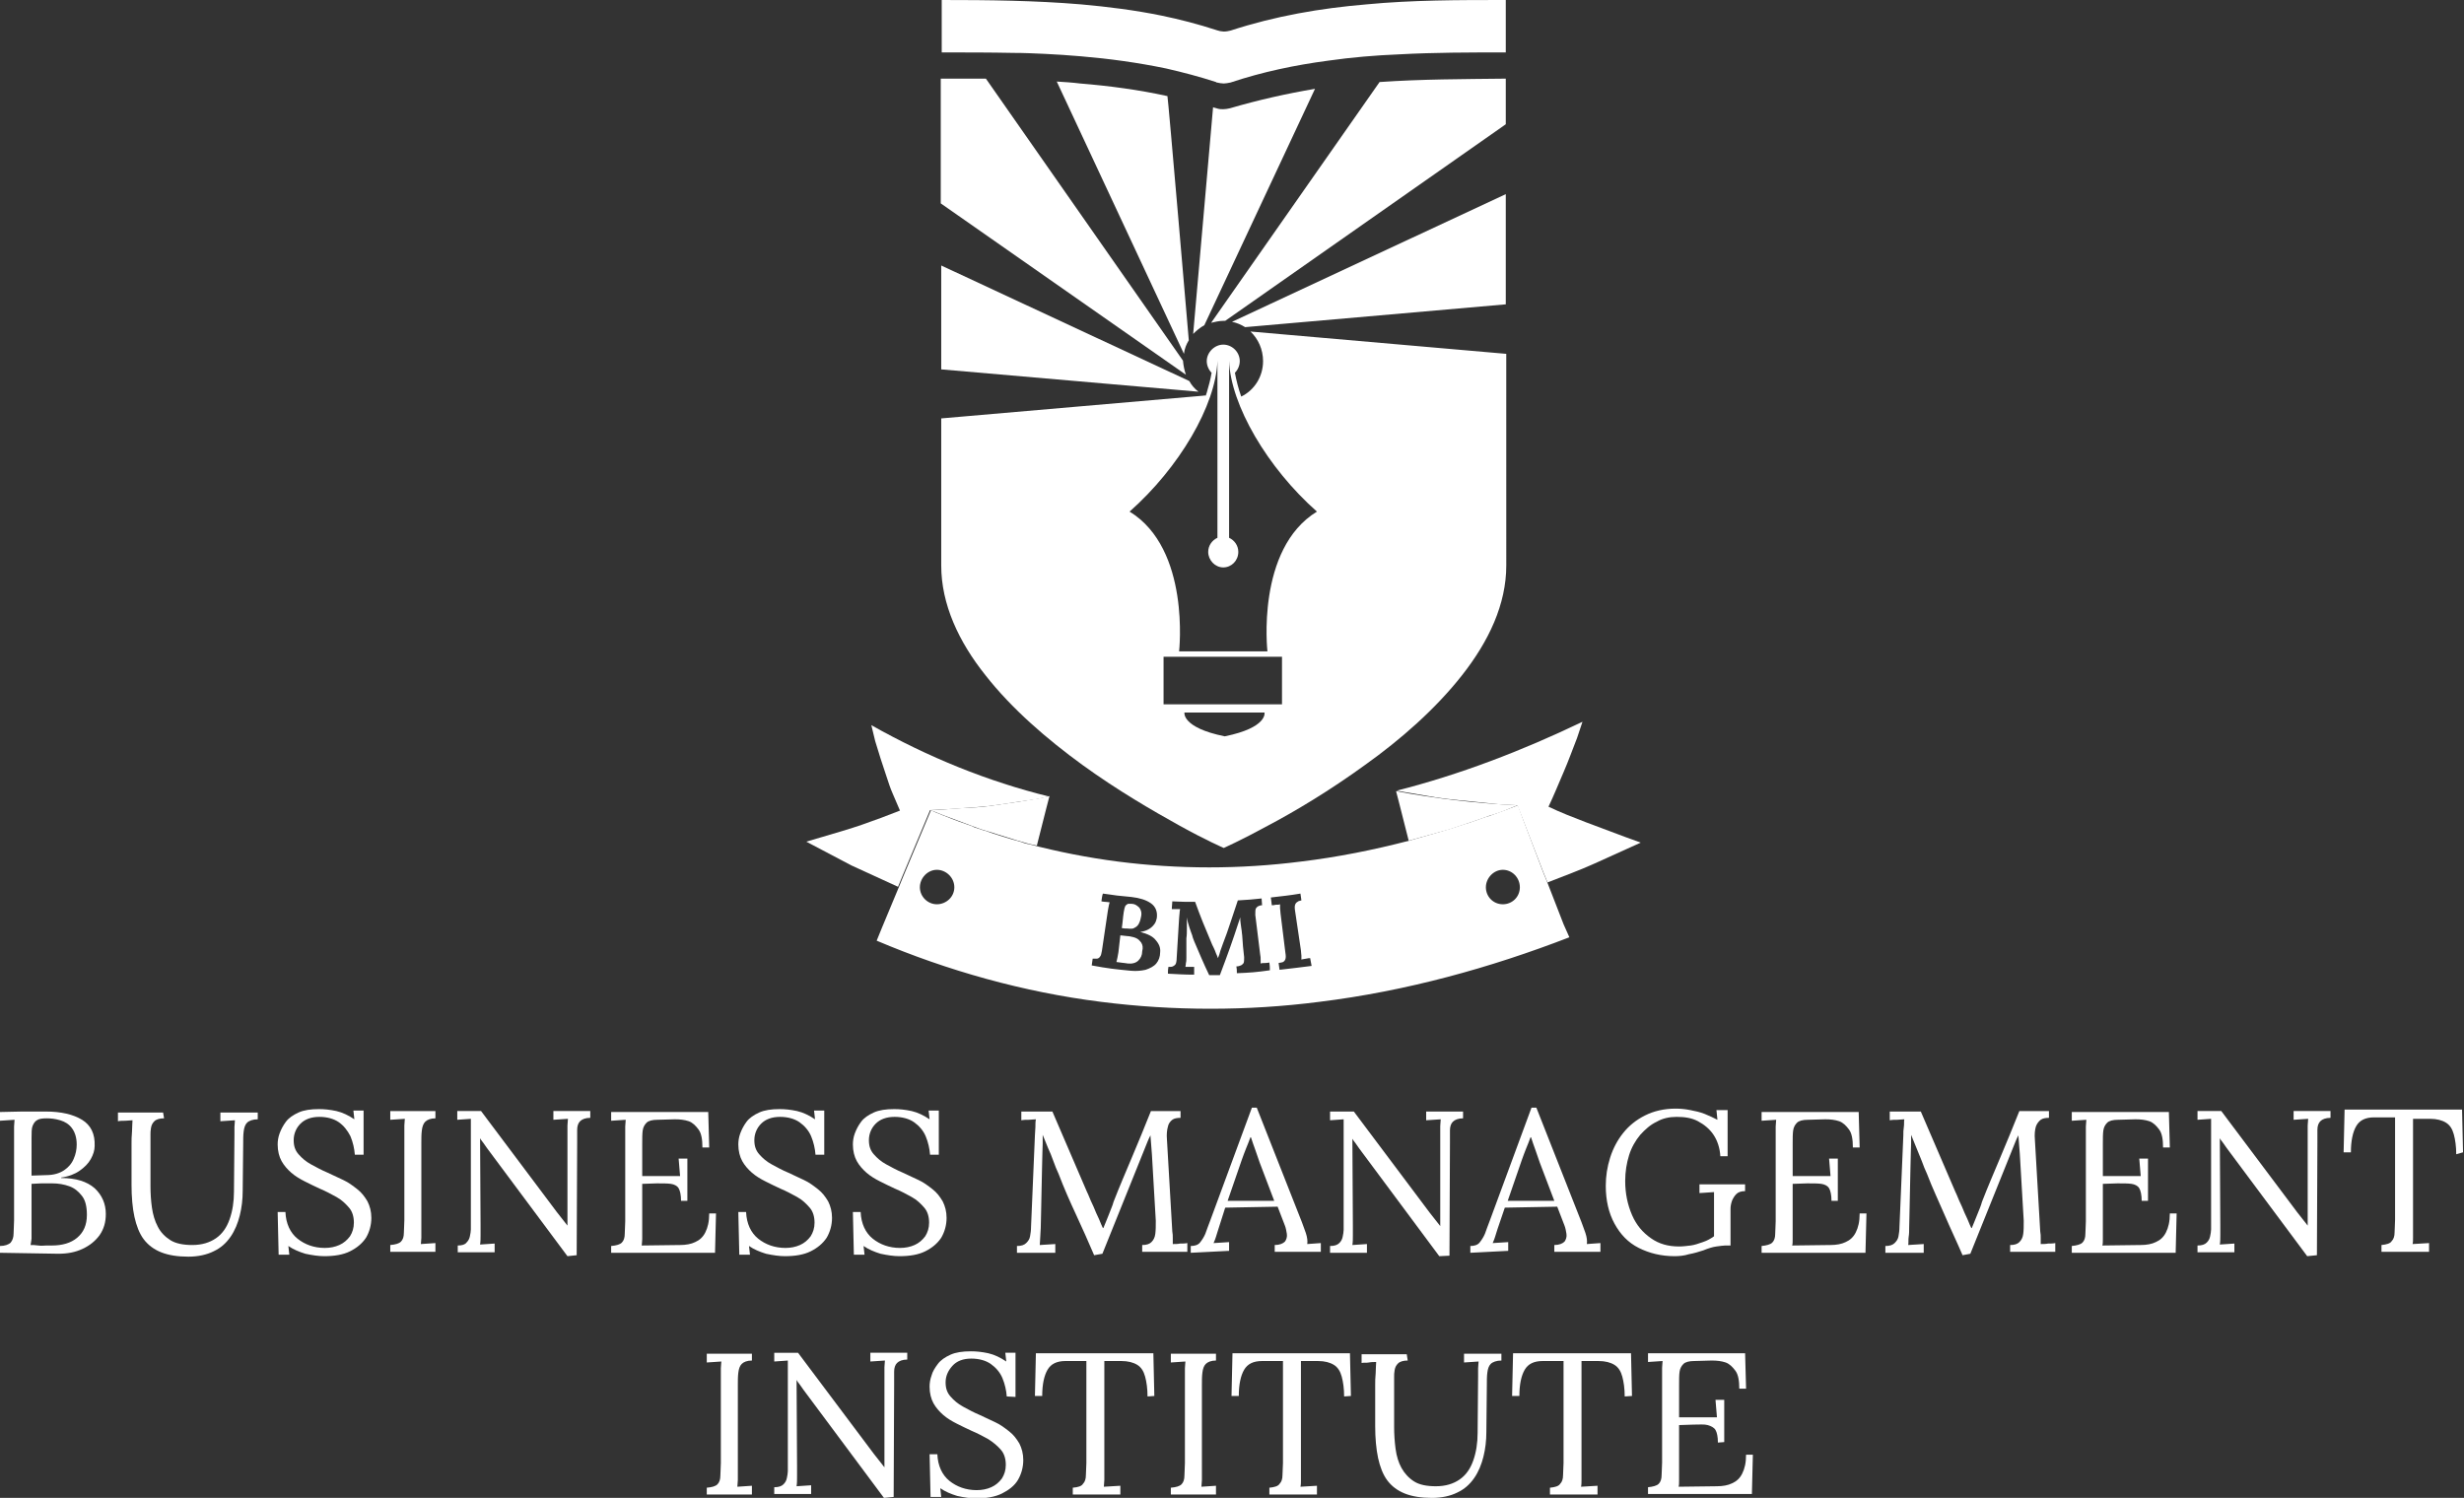 <?xml version="1.0" encoding="utf-8"?>
<!-- Generator: Adobe Illustrator 27.1.1, SVG Export Plug-In . SVG Version: 6.00 Build 0)  -->
<svg version="1.1" id="Layer_2_00000019677935918098728250000013257150535402111144_"
	 xmlns="http://www.w3.org/2000/svg" xmlns:xlink="http://www.w3.org/1999/xlink" x="0px" y="0px" viewBox="0 0 507.6 308.6"
	 style="enable-background:new 0 0 507.6 308.6;" xml:space="preserve">
<rect x="0" y="0" width="507.6" height="308.6" fill="#333333" stroke="none"/>
<style type="text/css">
	.st0{fill:#FFFFFF;}
</style>
<g id="Layer_1-2">
	<g>
		<g>
			<path class="st0" d="M0,258.1v-1.4c1,0,1.8-0.3,2.2-0.7c0.4-0.5,0.6-1.1,0.6-1.9s0.1-1.7,0.1-2.7V234c0-0.8,0-1.4,0-1.9
				s0.1-1,0.1-1.4c-0.5,0-1,0.1-1.5,0.1c-0.5,0-1,0.1-1.5,0.1v-1.8c1.5,0,3-0.1,4.6-0.1s3.1,0,4.8,0c3.2,0,5.7,0.6,7.5,1.7
				c1.8,1.1,2.7,2.9,2.6,5.4c0,0.9-0.3,1.8-0.8,2.7s-1.3,1.7-2.3,2.4s-2.3,1.2-3.8,1.4v0.1c3,0,5.3,0.7,6.9,2.1
				c1.5,1.4,2.3,3.2,2.3,5.3c0,1.7-0.4,3.1-1.3,4.4c-0.9,1.2-2,2.1-3.5,2.8s-3.1,1-5,1L0,258.1L0,258.1z M6.3,256.5
				c0.4,0,1,0,1.6,0.1s1.2,0,1.7,0h1.1c2.1,0,3.9-0.5,5.2-1.6s2-2.6,2-4.7c0-1.7-0.3-3-1-3.9c-0.7-0.9-1.5-1.6-2.6-2
				c-1.1-0.4-2.3-0.6-3.5-0.6c-0.8,0-1.6,0-2.3,0c-0.7,0-1.3,0.1-2,0.1v9.4c0,0.8,0,1.4,0,1.9C6.4,255.7,6.4,256.1,6.3,256.5
				L6.3,256.5z M6.5,242.2l3-0.1c1.6,0,2.8-0.4,3.7-1s1.6-1.4,2-2.4c0.4-0.9,0.6-1.9,0.6-2.9c0-1.5-0.4-2.6-1-3.4s-1.4-1.3-2.4-1.6
				s-1.9-0.4-2.8-0.4s-1.6,0.1-2,0.4c-0.4,0.2-0.7,0.7-0.9,1.2s-0.2,1.4-0.2,2.4L6.5,242.2L6.5,242.2z"/>
			<path class="st0" d="M33.8,230.4c-0.9,0-1.6,0.2-2,0.6c-0.4,0.4-0.6,0.8-0.7,1.4c-0.1,0.5-0.1,1-0.1,1.4v10.5
				c0,1.6,0.1,3.1,0.3,4.5c0.2,1.4,0.6,2.8,1.2,3.9c0.6,1.2,1.5,2.1,2.6,2.8c1.1,0.7,2.7,1,4.5,1c2,0,3.6-0.5,4.9-1.4
				c1.3-0.9,2.2-2.2,2.8-3.9s0.9-3.6,0.9-5.7l0.1-11.7c0-0.6,0-1.1,0-1.6c0-0.5,0.1-1,0.1-1.4c-0.5,0-1,0.1-1.5,0.1
				c-0.5,0-1,0.1-1.5,0.1v-1.8h7.7v1.4c-1,0-1.8,0.3-2.2,0.7c-0.4,0.4-0.6,1-0.7,1.8s-0.1,1.6-0.1,2.6l-0.1,9.6
				c0,1.8-0.2,3.5-0.6,5.1c-0.4,1.6-1,3.1-1.9,4.4s-2,2.3-3.5,3c-1.4,0.7-3.2,1.1-5.2,1.1c-2.2,0-4.1-0.3-5.6-0.9
				c-1.5-0.6-2.7-1.5-3.6-2.7c-0.9-1.2-1.5-2.8-1.9-4.6s-0.6-4.1-0.6-6.6v-8.4c0-0.7,0-1.6,0.1-2.6c0-1,0.1-1.7,0.1-2.3
				c-0.5,0-1,0.1-1.5,0.1s-1,0-1.5,0.1v-1.8h9.3L33.8,230.4L33.8,230.4z"/>
			<path class="st0" d="M73.1,237.9c-0.1-1.3-0.4-2.6-0.9-3.8c-0.6-1.2-1.4-2.2-2.4-2.9s-2.4-1.1-4-1.1c-1.7,0-3,0.5-3.9,1.4
				s-1.4,2.1-1.4,3.4c0,1.2,0.3,2.1,1,2.9s1.5,1.5,2.6,2.1s2.2,1.2,3.4,1.7c1.1,0.5,2.1,1,3.2,1.5c1.1,0.5,2,1.2,2.9,1.9
				c0.9,0.7,1.5,1.5,2.1,2.5c0.5,1,0.8,2.1,0.8,3.4c0,1.5-0.4,2.9-1.1,4.1c-0.8,1.2-1.9,2.1-3.3,2.8c-1.4,0.7-3.2,1-5.3,1
				c-1.2,0-2.5-0.2-3.9-0.5c-1.3-0.4-2.5-0.9-3.5-1.6l0.2,1.8h-2.2l-0.2-8.8h1.6c0.1,2.4,1,4.3,2.5,5.5s3.4,1.9,5.6,1.9
				c1.1,0,2.1-0.2,3-0.6c0.9-0.4,1.6-1,2.2-1.8c0.5-0.8,0.8-1.7,0.8-2.8c0-1.2-0.3-2.3-1-3.1c-0.7-0.8-1.5-1.6-2.6-2.2
				s-2.2-1.2-3.4-1.7c-1.1-0.5-2.1-1-3.1-1.5c-1-0.5-2-1.1-2.8-1.8s-1.5-1.5-2-2.4c-0.5-0.9-0.8-2.1-0.8-3.4c0-0.7,0.1-1.5,0.4-2.3
				s0.7-1.6,1.3-2.4s1.5-1.4,2.6-1.9c1.1-0.5,2.5-0.7,4.2-0.7c1.1,0,2.2,0.1,3.6,0.4c1.3,0.3,2.5,0.9,3.7,1.7l-0.2-1.8h2.1v9.1
				L73.1,237.9L73.1,237.9z"/>
			<path class="st0" d="M89.7,230.4c-1,0-1.7,0.3-2.1,0.7c-0.4,0.4-0.6,1-0.7,1.8s-0.1,1.6-0.1,2.6v17.6c0,0.8,0,1.4,0,1.9
				c0,0.5-0.1,1-0.1,1.3c0.5,0,1-0.1,1.5-0.1s1-0.1,1.5-0.1v1.8h-9.3v-1.4c1.1-0.1,1.8-0.3,2.2-0.7c0.4-0.4,0.6-1,0.6-1.8
				c0-0.8,0.1-1.6,0.1-2.6v-17.9c0-0.6,0-1.1,0-1.6c0-0.5,0.1-1,0.1-1.4c-0.5,0-1,0.1-1.5,0.1c-0.5,0-1,0.1-1.5,0.1v-1.8h9.3
				L89.7,230.4L89.7,230.4z"/>
			<path class="st0" d="M116.9,258.8l-16.6-22.3c-0.2-0.3-0.5-0.7-0.7-1c-0.2-0.3-0.5-0.6-0.7-1h0l0.1,17.8v2.1c0,0.7,0,1.4-0.1,2
				c0.5,0,1-0.1,1.5-0.1s1-0.1,1.5-0.1v1.8h-7.6v-1.4c0.9,0,1.5-0.2,1.8-0.6c0.4-0.4,0.6-0.8,0.7-1.3s0.2-1,0.2-1.4l0-20v-2.8
				c-0.4,0-0.9,0.1-1.4,0.1c-0.5,0-0.9,0.1-1.4,0.1v-1.8h4.9l15.6,20.8c0.4,0.5,0.7,0.9,1.1,1.4s0.7,0.9,1.1,1.4h0l0-19
				c0-0.6,0-1.1,0-1.6c0-0.5,0.1-1,0.1-1.4c-0.5,0-1,0.1-1.5,0.1s-1,0.1-1.5,0.1v-1.8h7.6v1.4c-1,0-1.7,0.3-2.1,0.7
				c-0.4,0.4-0.6,1-0.6,1.8s0,1.6,0,2.6l-0.1,23.2L116.9,258.8L116.9,258.8z"/>
			<path class="st0" d="M140.3,247.4c0-1.2-0.2-2.1-0.5-2.6c-0.3-0.5-0.9-0.8-1.6-0.9s-1.7-0.1-2.9-0.1l-3,0.1v9.5
				c0,0.8,0,1.4,0,1.9c0,0.5-0.1,1-0.1,1.3l7.9-0.1c1.2,0,2.3-0.2,3.1-0.6c0.9-0.4,1.6-1,2.1-2s0.8-2.2,0.8-3.9h1.4l-0.2,8.1h-21.4
				v-1.4c1.1-0.1,1.8-0.3,2.2-0.7c0.4-0.4,0.6-1,0.6-1.8c0-0.8,0.1-1.6,0.1-2.6v-17.9c0-0.6,0-1.1,0-1.6c0-0.5,0.1-1,0.1-1.4
				c-0.5,0-1,0.1-1.5,0.1c-0.5,0-1,0.1-1.5,0.1v-1.8h20l0.2,7.3h-1.4c0-1.6-0.2-2.9-0.8-3.7s-1.2-1.4-2-1.7
				c-0.9-0.3-1.8-0.4-2.9-0.4l-3.6,0.1c-1,0-1.8,0.2-2.2,0.6s-0.7,0.9-0.8,1.6c-0.1,0.7-0.1,1.6-0.1,2.8v6.6l7.8,0l-0.3-3.6h1.8v8.7
				L140.3,247.4L140.3,247.4z"/>
			<path class="st0" d="M168,237.9c-0.1-1.3-0.4-2.6-0.9-3.8s-1.4-2.2-2.4-2.9s-2.4-1.1-4-1.1c-1.7,0-3,0.5-3.9,1.4
				s-1.4,2.1-1.4,3.4c0,1.2,0.3,2.1,1,2.9s1.5,1.5,2.6,2.1s2.2,1.2,3.4,1.7c1.1,0.5,2.1,1,3.2,1.5c1.1,0.5,2,1.2,2.9,1.9
				c0.9,0.7,1.5,1.5,2.1,2.5c0.5,1,0.8,2.1,0.8,3.4c0,1.5-0.4,2.9-1.1,4.1c-0.8,1.2-1.9,2.1-3.3,2.8c-1.4,0.7-3.2,1-5.3,1
				c-1.2,0-2.5-0.2-3.9-0.5c-1.3-0.4-2.5-0.9-3.5-1.6l0.2,1.8h-2.2l-0.2-8.8h1.6c0.1,2.4,1,4.3,2.5,5.5s3.4,1.9,5.6,1.9
				c1.1,0,2.1-0.2,3-0.6s1.6-1,2.2-1.8c0.5-0.8,0.8-1.7,0.8-2.8c0-1.2-0.3-2.3-1-3.1c-0.7-0.8-1.5-1.6-2.6-2.2s-2.2-1.2-3.4-1.7
				c-1.1-0.5-2.1-1-3.1-1.5c-1-0.5-2-1.1-2.8-1.8s-1.5-1.5-2-2.4c-0.5-0.9-0.8-2.1-0.8-3.4c0-0.7,0.1-1.5,0.4-2.3s0.7-1.6,1.3-2.4
				s1.5-1.4,2.6-1.9c1.1-0.5,2.5-0.7,4.2-0.7c1.1,0,2.2,0.1,3.6,0.4c1.3,0.3,2.5,0.9,3.7,1.7l-0.2-1.8h2.1v9.1L168,237.9L168,237.9z
				"/>
			<path class="st0" d="M191.6,237.9c-0.1-1.3-0.4-2.6-0.9-3.8s-1.4-2.2-2.4-2.9s-2.4-1.1-4-1.1c-1.7,0-3,0.5-3.9,1.4
				s-1.4,2.1-1.4,3.4c0,1.2,0.3,2.1,1,2.9s1.5,1.5,2.6,2.1s2.2,1.2,3.4,1.7c1.1,0.5,2.1,1,3.2,1.5c1.1,0.5,2,1.2,2.9,1.9
				c0.9,0.7,1.5,1.5,2.1,2.5c0.5,1,0.8,2.1,0.8,3.4c0,1.5-0.4,2.9-1.1,4.1c-0.8,1.2-1.9,2.1-3.3,2.8c-1.4,0.7-3.2,1-5.3,1
				c-1.2,0-2.5-0.2-3.9-0.5c-1.3-0.4-2.5-0.9-3.5-1.6l0.2,1.8h-2.2l-0.2-8.8h1.6c0.1,2.4,1,4.3,2.5,5.5s3.4,1.9,5.6,1.9
				c1.1,0,2.1-0.2,3-0.6s1.6-1,2.2-1.8c0.5-0.8,0.8-1.7,0.8-2.8c0-1.2-0.3-2.3-1-3.1c-0.7-0.8-1.5-1.6-2.6-2.2s-2.2-1.2-3.4-1.7
				c-1.1-0.5-2.1-1-3.1-1.5c-1-0.5-2-1.1-2.8-1.8s-1.5-1.5-2-2.4c-0.5-0.9-0.8-2.1-0.8-3.4c0-0.7,0.1-1.5,0.4-2.3s0.7-1.6,1.3-2.4
				s1.5-1.4,2.6-1.9c1.1-0.5,2.5-0.7,4.2-0.7c1.1,0,2.2,0.1,3.6,0.4c1.3,0.3,2.5,0.9,3.7,1.7l-0.2-1.8h2.1v9.1L191.6,237.9
				L191.6,237.9z"/>
			<path class="st0" d="M225.4,258.6c-1.2-2.8-2.4-5.5-3.7-8.3s-2.5-5.5-3.6-8.4c-0.4-0.9-0.8-1.8-1.1-2.7s-0.7-1.8-1.1-2.7
				s-0.7-1.8-1.1-2.7c0,0.3,0,0.6,0,0.9c0,0.3,0,0.6,0,0.9c0,1-0.1,2.2-0.1,3.6c0,1.4-0.1,2.9-0.1,4.5s-0.1,3.2-0.1,4.8
				s-0.1,3.1-0.1,4.5c0,0.6-0.1,1.2-0.1,1.8s-0.1,1.2-0.1,1.7c0.5,0,1-0.1,1.6-0.1c0.5,0,1-0.1,1.6-0.1v1.8h-7.9v-1.4
				c0.9,0,1.5-0.2,1.9-0.6s0.7-0.8,0.8-1.4s0.2-1.2,0.2-1.9l0.8-18.9c0-0.6,0.1-1.1,0.1-1.7s0-1.1,0.1-1.6c-0.5,0-1,0.1-1.5,0.1
				s-1,0-1.5,0.1v-1.8h6.4l7.1,16.5c0.4,0.8,0.7,1.7,1.1,2.5c0.4,0.8,0.7,1.7,1.1,2.5s0.7,1.7,1.1,2.5h0.1c0.3-0.8,0.7-1.6,1.1-2.7
				s0.8-1.9,1-2.7c1.2-3.1,2.5-6.1,3.8-9.2c1.3-3.1,2.6-6.2,3.9-9.5h6.1v1.4c-0.7,0-1.3,0.1-1.7,0.4c-0.4,0.3-0.8,0.8-0.9,1.4
				c-0.2,0.7-0.3,1.6-0.2,2.7l1.1,18.9c0.1,0.5,0.1,0.9,0.1,1.4v1.2c0.5,0,1,0,1.5-0.1c0.5,0,1,0,1.5-0.1v1.8h-9.3v-1.4
				c0.9,0,1.5-0.2,1.9-0.6c0.4-0.4,0.7-0.9,0.8-1.7s0.1-1.6,0.1-2.7l-0.8-13.7c0-0.4-0.1-0.9-0.1-1.3c0-0.4-0.1-0.9-0.1-1.3
				c0-0.4-0.1-0.9-0.1-1.3c-0.1,0.2-0.2,0.4-0.3,0.6s-0.2,0.5-0.3,0.7l-9.3,23.1L225.4,258.6L225.4,258.6z"/>
			<path class="st0" d="M245.3,258.1v-1.4c0.8,0,1.5-0.2,1.9-0.7s0.8-1.1,1.1-1.8c0.3-0.8,0.6-1.7,1-2.7l8.6-23.3h1l9.3,23.6
				c0.2,0.6,0.5,1.3,0.8,2.2s0.4,1.7,0.3,2.3c0.5,0,0.9-0.1,1.4-0.1c0.5,0,0.9-0.1,1.4-0.1v1.8h-9.5v-1.4c1,0,1.7-0.3,2.1-0.7
				c0.3-0.4,0.5-1,0.4-1.6s-0.2-1.2-0.4-1.7l-1.5-3.9l-10.8,0.2l-1.4,4.4c-0.2,0.7-0.4,1.2-0.5,1.6c-0.1,0.4-0.3,0.8-0.5,1.3
				c0.6,0,1.1-0.1,1.6-0.1s1.1-0.1,1.6-0.1v1.8L245.3,258.1L245.3,258.1z M252.9,247.4h9.6l-3-7.9c-0.3-0.9-0.6-1.7-0.9-2.6
				c-0.3-0.8-0.6-1.7-0.9-2.6h-0.1c-0.3,0.8-0.6,1.6-0.9,2.3s-0.6,1.6-0.9,2.4L252.9,247.4L252.9,247.4z"/>
			<path class="st0" d="M296.5,258.8L280,236.6c-0.2-0.3-0.5-0.7-0.7-1c-0.2-0.3-0.5-0.6-0.7-1h0l0.1,17.8v2.1c0,0.7,0,1.4-0.1,2
				c0.5,0,1-0.1,1.5-0.1s1-0.1,1.5-0.1v1.8h-7.6v-1.4c0.9,0,1.5-0.2,1.9-0.6c0.4-0.4,0.6-0.8,0.7-1.3c0.1-0.5,0.2-1,0.2-1.4l0-20
				v-2.8c-0.4,0-0.9,0.1-1.4,0.1c-0.5,0-0.9,0.1-1.4,0.1v-1.8h4.9l15.6,20.8c0.4,0.5,0.7,0.9,1.1,1.4s0.7,0.9,1.1,1.4h0l0-19
				c0-0.6,0-1.1,0-1.6c0-0.5,0.1-1,0.1-1.4c-0.5,0-1,0.1-1.5,0.1s-1,0.1-1.5,0.1v-1.8h7.6v1.4c-1,0-1.7,0.3-2.1,0.7
				c-0.4,0.4-0.6,1-0.6,1.8s0,1.6,0,2.6l-0.1,23.2L296.5,258.8L296.5,258.8z"/>
			<path class="st0" d="M302.9,258.1v-1.4c0.8,0,1.5-0.2,1.9-0.7s0.8-1.1,1.1-1.8c0.3-0.8,0.6-1.7,1-2.7l8.6-23.3h1l9.3,23.6
				c0.2,0.6,0.5,1.3,0.8,2.2s0.4,1.7,0.3,2.3c0.5,0,0.9-0.1,1.4-0.1c0.5,0,0.9-0.1,1.4-0.1v1.8h-9.5v-1.4c1,0,1.7-0.3,2.1-0.7
				c0.3-0.4,0.5-1,0.4-1.6s-0.2-1.2-0.4-1.7l-1.5-3.9l-10.8,0.2l-1.5,4.4c-0.2,0.7-0.4,1.2-0.5,1.6s-0.3,0.8-0.5,1.3
				c0.5,0,1.1-0.1,1.6-0.1s1.1-0.1,1.6-0.1v1.8L302.9,258.1L302.9,258.1z M310.6,247.4h9.6l-3-7.9c-0.3-0.9-0.6-1.7-0.9-2.6
				c-0.3-0.8-0.6-1.7-0.9-2.6h-0.1c-0.3,0.8-0.6,1.6-0.9,2.3s-0.6,1.6-0.9,2.4L310.6,247.4L310.6,247.4z"/>
			<path class="st0" d="M345,258.8c-2.8,0-5.2-0.6-7.4-1.7s-3.8-2.8-5-5c-1.2-2.2-1.8-4.8-1.8-7.8c0-2,0.3-3.9,0.9-5.8
				s1.5-3.6,2.7-5.1c1.2-1.5,2.7-2.7,4.5-3.6c1.8-0.9,3.9-1.4,6.3-1.4c1,0,2,0.1,3,0.3c1,0.2,2,0.4,3,0.8c1,0.4,1.8,0.8,2.6,1.2
				l-0.2-2h2.3v9.5h-1.5c-0.1-1.7-0.6-3.2-1.4-4.4s-1.9-2.1-3.2-2.8s-2.8-0.9-4.4-0.9c-1.5,0-2.9,0.3-4.1,1
				c-1.3,0.6-2.4,1.6-3.4,2.7c-1,1.2-1.8,2.6-2.3,4.2c-0.5,1.6-0.8,3.4-0.8,5.3c0,2.6,0.5,4.9,1.4,7s2.2,3.6,3.9,4.8
				c1.7,1.2,3.6,1.7,5.8,1.7c0.8,0,1.5-0.1,2.4-0.2c0.8-0.1,1.6-0.4,2.5-0.7s1.6-0.7,2.3-1.2v-9.1c-0.5,0-1,0.1-1.5,0.1
				c-0.5,0-1,0.1-1.5,0.1V244h9.4v1.4c-0.8,0-1.4,0.2-1.8,0.6c-0.4,0.4-0.7,0.9-0.9,1.4c-0.2,0.6-0.3,1.1-0.3,1.7c0,0.5,0,0.9,0,1.2
				v6.3h-1.1c-0.4,0-1,0.1-1.8,0.2s-1.7,0.4-2.7,0.8c-0.9,0.3-1.9,0.6-3,0.8C347,258.7,345.9,258.8,345,258.8L345,258.8z"/>
			<path class="st0" d="M377.3,247.4c0-1.2-0.2-2.1-0.5-2.6c-0.3-0.5-0.9-0.8-1.6-0.9s-1.7-0.1-2.9-0.1l-3,0.1v9.5
				c0,0.8,0,1.4,0,1.9c0,0.5,0,1-0.1,1.3l7.9-0.1c1.2,0,2.3-0.2,3.1-0.6c0.9-0.4,1.6-1,2.1-2s0.8-2.2,0.8-3.9h1.4l-0.2,8.1h-21.4
				v-1.4c1-0.1,1.8-0.3,2.2-0.7c0.4-0.4,0.6-1,0.6-1.8c0-0.8,0.1-1.6,0.1-2.6v-17.9c0-0.6,0-1.1,0-1.6c0-0.5,0.1-1,0.1-1.4
				c-0.5,0-1,0.1-1.5,0.1c-0.5,0-1,0.1-1.5,0.1v-1.8h20l0.2,7.3h-1.4c0-1.6-0.2-2.9-0.8-3.7s-1.2-1.4-2-1.7
				c-0.9-0.3-1.8-0.4-2.9-0.4l-3.6,0.1c-1,0-1.8,0.2-2.2,0.6s-0.7,0.9-0.8,1.6s-0.1,1.6-0.1,2.8v6.6l7.8,0l-0.3-3.6h1.8v8.7
				L377.3,247.4L377.3,247.4z"/>
			<path class="st0" d="M404.3,258.6c-1.2-2.8-2.5-5.5-3.7-8.3s-2.5-5.5-3.6-8.4c-0.4-0.9-0.8-1.8-1.1-2.7c-0.4-0.9-0.7-1.8-1.1-2.7
				c-0.4-0.9-0.7-1.8-1.1-2.7c0,0.3,0,0.6,0,0.9c0,0.3,0,0.6,0,0.9c0,1-0.1,2.2-0.1,3.6c0,1.4-0.1,2.9-0.1,4.5s-0.1,3.2-0.1,4.8
				s-0.1,3.1-0.1,4.5c0,0.6,0,1.2-0.1,1.8s0,1.2-0.1,1.7c0.5,0,1-0.1,1.6-0.1c0.5,0,1-0.1,1.6-0.1v1.8h-7.9v-1.4
				c0.9,0,1.5-0.2,1.9-0.6c0.4-0.4,0.7-0.8,0.8-1.4s0.2-1.2,0.2-1.9l0.8-18.9c0-0.6,0-1.1,0.1-1.7s0-1.1,0.1-1.6
				c-0.5,0-1,0.1-1.5,0.1s-1,0-1.5,0.1v-1.8h6.4l7.1,16.5c0.4,0.8,0.7,1.7,1.1,2.5s0.7,1.7,1.1,2.5s0.7,1.7,1.1,2.5h0.1
				c0.3-0.8,0.7-1.6,1.1-2.7c0.4-1,0.8-1.9,1-2.7c1.2-3.1,2.5-6.1,3.8-9.2c1.3-3.1,2.6-6.2,3.9-9.5h6.1v1.4c-0.7,0-1.3,0.1-1.7,0.4
				c-0.4,0.3-0.8,0.8-1,1.4c-0.2,0.7-0.3,1.6-0.2,2.7l1.1,18.9c0.1,0.5,0.1,0.9,0.1,1.4v1.2c0.5,0,1,0,1.5-0.1c0.5,0,1,0,1.5-0.1
				v1.8h-9.3v-1.4c0.9,0,1.5-0.2,1.9-0.6c0.4-0.4,0.7-0.9,0.8-1.7c0.1-0.7,0.1-1.6,0.1-2.7l-0.8-13.7c0-0.4-0.1-0.9-0.1-1.3
				c0-0.4-0.1-0.9-0.1-1.3c0-0.4-0.1-0.9-0.1-1.3c-0.1,0.2-0.2,0.4-0.3,0.6c-0.1,0.2-0.2,0.5-0.3,0.7l-9.3,23.1L404.3,258.6
				L404.3,258.6z"/>
			<path class="st0" d="M441.2,247.4c0-1.2-0.2-2.1-0.5-2.6c-0.3-0.5-0.9-0.8-1.6-0.9s-1.7-0.1-2.9-0.1l-3,0.1v9.5
				c0,0.8,0,1.4,0,1.9c0,0.5,0,1-0.1,1.3l7.9-0.1c1.2,0,2.3-0.2,3.1-0.6c0.9-0.4,1.6-1,2.1-2s0.8-2.2,0.8-3.9h1.4l-0.2,8.1h-21.4
				v-1.4c1-0.1,1.8-0.3,2.2-0.7c0.4-0.4,0.6-1,0.6-1.8c0-0.8,0.1-1.6,0.1-2.6v-17.9c0-0.6,0-1.1,0-1.6c0-0.5,0.1-1,0.1-1.4
				c-0.5,0-1,0.1-1.5,0.1c-0.5,0-1,0.1-1.5,0.1v-1.8h20l0.2,7.3h-1.4c0-1.6-0.2-2.9-0.8-3.7s-1.2-1.4-2-1.7
				c-0.9-0.3-1.8-0.4-2.9-0.4l-3.6,0.1c-1,0-1.8,0.2-2.2,0.6s-0.7,0.9-0.8,1.6s-0.1,1.6-0.1,2.8v6.6l7.8,0l-0.3-3.6h1.8v8.7
				L441.2,247.4L441.2,247.4z"/>
			<path class="st0" d="M475.3,258.8l-16.6-22.3c-0.2-0.3-0.5-0.7-0.7-1c-0.2-0.3-0.5-0.6-0.7-1h0l0.1,17.8v2.1c0,0.7,0,1.4-0.1,2
				c0.5,0,1-0.1,1.5-0.1s1-0.1,1.5-0.1v1.8h-7.6v-1.4c0.9,0,1.5-0.2,1.9-0.6c0.4-0.4,0.6-0.8,0.7-1.3c0.1-0.5,0.2-1,0.2-1.4l0-20
				v-2.8c-0.4,0-0.9,0.1-1.4,0.1c-0.5,0-0.9,0.1-1.4,0.1v-1.8h4.9l15.6,20.8c0.4,0.5,0.7,0.9,1.1,1.4s0.7,0.9,1.1,1.4h0l0-19
				c0-0.6,0-1.1,0-1.6c0-0.5,0.1-1,0.1-1.4c-0.5,0-1,0.1-1.5,0.1s-1,0.1-1.5,0.1v-1.8h7.6v1.4c-1,0-1.7,0.3-2.1,0.7
				c-0.4,0.4-0.6,1-0.6,1.8s0,1.6,0,2.6l-0.1,23.2L475.3,258.8L475.3,258.8z"/>
			<path class="st0" d="M506,237.8c0-1.6-0.2-3-0.5-4.1s-0.8-1.9-1.6-2.4s-1.9-0.8-3.3-0.8h-3.5l0,22.6c0,0.8,0,1.4,0,1.9
				c0,0.5,0,1-0.1,1.3c0.6,0,1.2-0.1,1.7-0.1c0.6,0,1.1-0.1,1.7-0.1v1.8h-9.8v-1.4c1-0.1,1.8-0.3,2.1-0.8c0.4-0.4,0.6-1,0.6-1.8
				c0-0.8,0.1-1.6,0.1-2.6l0-21.1l-4.3,0c-1.8,0-3,0.6-3.7,1.8c-0.7,1.2-1.1,3-1.1,5.4h-1.5l0.2-8.8h24.2l0.2,8.8L506,237.8
				L506,237.8z"/>
			<path class="st0" d="M154.9,280.3c-1,0-1.7,0.3-2.1,0.7c-0.4,0.4-0.6,1-0.7,1.8s-0.1,1.6-0.1,2.6V303c0,0.8,0,1.4,0,1.9
				c0,0.5-0.1,1-0.1,1.4c0.5,0,1-0.1,1.5-0.1s1-0.1,1.5-0.1v1.8h-9.3v-1.4c1.1-0.1,1.8-0.3,2.2-0.7c0.4-0.4,0.6-1,0.6-1.8
				c0-0.8,0.1-1.6,0.1-2.6v-17.9c0-0.5,0-1.1,0-1.6s0.1-1,0.1-1.4c-0.5,0-1,0.1-1.5,0.1c-0.5,0-1,0.1-1.5,0.1v-1.8h9.3L154.9,280.3
				L154.9,280.3z"/>
			<path class="st0" d="M182.1,308.6l-16.6-22.3c-0.2-0.3-0.5-0.7-0.7-1c-0.2-0.3-0.5-0.6-0.7-1h0l0.1,17.8v2.1c0,0.7,0,1.4-0.1,2
				c0.5,0,1-0.1,1.5-0.1s1-0.1,1.5-0.1v1.8h-7.6v-1.4c0.9,0,1.5-0.2,1.9-0.6c0.4-0.4,0.6-0.8,0.7-1.3c0.1-0.5,0.2-1,0.2-1.4l0-20
				v-2.8c-0.4,0-0.9,0.1-1.4,0.1c-0.5,0-0.9,0.1-1.4,0.1v-1.8h4.9l15.6,20.8c0.4,0.5,0.7,0.9,1.1,1.4c0.4,0.5,0.7,0.9,1.1,1.4h0
				l0-19c0-0.5,0-1.1,0-1.6s0.1-1,0.1-1.4c-0.5,0-1,0.1-1.5,0.1s-1,0.1-1.5,0.1v-1.8h7.6v1.4c-1,0-1.7,0.3-2.1,0.7
				c-0.4,0.4-0.6,1-0.6,1.8s0,1.6,0,2.6l-0.1,23.2L182.1,308.6L182.1,308.6z"/>
			<path class="st0" d="M207.4,287.7c-0.1-1.3-0.4-2.6-0.9-3.8s-1.4-2.2-2.4-2.9s-2.4-1.1-4-1.1c-1.7,0-3,0.5-3.9,1.5
				s-1.4,2.1-1.4,3.4c0,1.2,0.3,2.1,1,2.9s1.5,1.5,2.6,2.1c1.1,0.6,2.2,1.2,3.4,1.7c1.1,0.5,2.1,1,3.2,1.5c1.1,0.5,2,1.2,2.9,1.9
				c0.9,0.7,1.5,1.5,2.1,2.5c0.5,1,0.8,2.1,0.8,3.4c0,1.5-0.4,2.9-1.1,4.1s-1.9,2.1-3.3,2.8c-1.4,0.7-3.2,1-5.3,1
				c-1.2,0-2.5-0.2-3.9-0.5c-1.3-0.4-2.5-0.9-3.5-1.6l0.2,1.8h-2.2l-0.2-8.8h1.6c0.1,2.4,1,4.3,2.5,5.5s3.4,1.9,5.6,1.9
				c1.1,0,2.1-0.2,3-0.6s1.6-1,2.2-1.8c0.5-0.8,0.8-1.7,0.8-2.8c0-1.2-0.3-2.3-1-3.1c-0.7-0.8-1.5-1.5-2.6-2.2
				c-1.1-0.6-2.2-1.2-3.4-1.7c-1.1-0.5-2.1-1-3.1-1.5c-1-0.5-2-1.1-2.8-1.8s-1.5-1.5-2-2.4s-0.8-2.1-0.8-3.4c0-0.7,0.1-1.5,0.4-2.3
				c0.2-0.8,0.7-1.6,1.3-2.4s1.5-1.4,2.6-1.9c1.1-0.5,2.5-0.7,4.2-0.7c1.1,0,2.2,0.1,3.6,0.4c1.3,0.3,2.5,0.9,3.7,1.7l-0.2-1.8h2.1
				v9.1L207.4,287.7L207.4,287.7z"/>
			<path class="st0" d="M236.4,287.7c0-1.6-0.2-3-0.5-4.1c-0.3-1.1-0.8-1.9-1.6-2.4c-0.8-0.5-1.9-0.8-3.3-0.8h-3.5l0,22.6
				c0,0.8,0,1.4,0,1.9c0,0.5-0.1,1-0.1,1.4c0.6,0,1.2-0.1,1.7-0.1c0.6,0,1.1-0.1,1.7-0.1v1.8H221v-1.4c1.1-0.1,1.8-0.3,2.1-0.8
				c0.4-0.4,0.6-1,0.6-1.8c0-0.8,0.1-1.6,0.1-2.5l0-21l-4.3,0c-1.8,0-3,0.6-3.7,1.8c-0.7,1.2-1.1,3-1.1,5.4h-1.5l0.2-8.8h24.2
				l0.2,8.8L236.4,287.7L236.4,287.7z"/>
			<path class="st0" d="M250.5,280.3c-1,0-1.7,0.3-2.1,0.7c-0.4,0.4-0.6,1-0.7,1.8s-0.1,1.6-0.1,2.6V303c0,0.8,0,1.4,0,1.9
				c0,0.5-0.1,1-0.1,1.4c0.5,0,1-0.1,1.5-0.1s1-0.1,1.5-0.1v1.8h-9.3v-1.4c1.1-0.1,1.8-0.3,2.2-0.7c0.4-0.4,0.6-1,0.6-1.8
				c0-0.8,0.1-1.6,0.1-2.6v-17.9c0-0.5,0-1.1,0-1.6s0.1-1,0.1-1.4c-0.5,0-1,0.1-1.5,0.1c-0.5,0-1,0.1-1.5,0.1v-1.8h9.3L250.5,280.3
				L250.5,280.3z"/>
			<path class="st0" d="M276.9,287.7c0-1.6-0.2-3-0.5-4.1c-0.3-1.1-0.8-1.9-1.6-2.4c-0.8-0.5-1.9-0.8-3.3-0.8h-3.5l0,22.6
				c0,0.8,0,1.4,0,1.9c0,0.5,0,1-0.1,1.4c0.6,0,1.2-0.1,1.7-0.1c0.6,0,1.1-0.1,1.7-0.1v1.8h-9.8v-1.4c1-0.1,1.8-0.3,2.1-0.8
				c0.4-0.4,0.6-1,0.6-1.8c0-0.8,0.1-1.6,0.1-2.5l0-21l-4.3,0c-1.8,0-3,0.6-3.7,1.8c-0.7,1.2-1.1,3-1.1,5.4h-1.5l0.2-8.8h24.2
				l0.2,8.8L276.9,287.7L276.9,287.7z"/>
			<path class="st0" d="M290,280.3c-0.9,0-1.6,0.2-2,0.6c-0.4,0.4-0.6,0.8-0.7,1.4c-0.1,0.5-0.1,1-0.1,1.4V294c0,1.5,0.1,3,0.3,4.5
				c0.2,1.5,0.6,2.8,1.2,3.9s1.5,2.1,2.6,2.8s2.6,1,4.5,1c2,0,3.6-0.5,4.9-1.4s2.2-2.2,2.8-3.9s0.9-3.6,0.9-5.7l0.1-11.7
				c0-0.5,0-1.1,0-1.6s0.1-1,0.1-1.4c-0.5,0-1,0.1-1.5,0.1c-0.5,0-1,0.1-1.5,0.1v-1.8h7.7v1.4c-1,0-1.8,0.3-2.2,0.7
				c-0.4,0.4-0.6,1-0.7,1.8s-0.1,1.6-0.1,2.6l-0.1,9.6c0,1.8-0.2,3.5-0.6,5.1c-0.4,1.6-1,3.1-1.9,4.4c-0.9,1.3-2,2.3-3.5,3
				c-1.4,0.7-3.2,1.1-5.2,1.1c-2.2,0-4.1-0.3-5.6-0.9s-2.7-1.5-3.6-2.7s-1.5-2.8-1.9-4.6c-0.4-1.9-0.6-4.1-0.6-6.6v-8.4
				c0-0.7,0-1.6,0.1-2.5c0-1,0.1-1.7,0.1-2.3c-0.5,0-1,0-1.5,0.1s-1,0-1.5,0.1v-1.8h9.3L290,280.3L290,280.3z"/>
			<path class="st0" d="M334.7,287.7c0-1.6-0.2-3-0.5-4.1c-0.3-1.1-0.8-1.9-1.6-2.4c-0.8-0.5-1.9-0.8-3.3-0.8h-3.5l0,22.6
				c0,0.8,0,1.4,0,1.9c0,0.5,0,1-0.1,1.4c0.6,0,1.2-0.1,1.7-0.1c0.6,0,1.1-0.1,1.7-0.1v1.8h-9.8v-1.4c1-0.1,1.8-0.3,2.1-0.8
				c0.4-0.4,0.6-1,0.6-1.8c0-0.8,0.1-1.6,0.1-2.5l0-21l-4.3,0c-1.8,0-3,0.6-3.7,1.8c-0.7,1.2-1.1,3-1.1,5.4h-1.5l0.2-8.8H336
				l0.2,8.8L334.7,287.7L334.7,287.7z"/>
			<path class="st0" d="M353.9,297.2c0-1.2-0.2-2.1-0.5-2.6c-0.3-0.5-0.9-0.8-1.6-1s-1.7-0.1-2.9-0.1l-3,0.1v9.5c0,0.8,0,1.4,0,1.9
				c0,0.5,0,1-0.1,1.3l7.9-0.1c1.2,0,2.3-0.2,3.1-0.6c0.9-0.4,1.6-1,2.1-2s0.8-2.2,0.8-3.9h1.4l-0.2,8.1h-21.4v-1.4
				c1-0.1,1.8-0.3,2.2-0.7c0.4-0.4,0.6-1,0.6-1.8c0-0.8,0.1-1.6,0.1-2.6v-17.9c0-0.5,0-1.1,0-1.6s0.1-1,0.1-1.4
				c-0.5,0-1,0.1-1.5,0.1c-0.5,0-1,0.1-1.5,0.1v-1.8h20l0.2,7.3h-1.4c0-1.6-0.2-2.9-0.8-3.7s-1.2-1.4-2-1.7
				c-0.9-0.3-1.8-0.4-2.9-0.4l-3.6,0.1c-1,0-1.8,0.2-2.2,0.6s-0.7,0.9-0.8,1.6s-0.1,1.6-0.1,2.8v6.6l7.8,0l-0.3-3.6h1.8v8.7
				L353.9,297.2L353.9,297.2z"/>
		</g>
		<g>
			<path class="st0" d="M244.3,77.2l-50.5-35.3V16.2c3.1,0,6.2,0,9.3,0l40.6,58.1l0,0C243.8,75.4,244,76.3,244.3,77.2
				C244.6,77.8,244.6,77.8,244.3,77.2L244.3,77.2z"/>
			<path class="st0" d="M244.9,70.1c-0.5,0.8-0.9,1.8-1,2.8l-26.2-56.1c1.6,0.1,3.2,0.2,4.8,0.4c6.1,0.5,12.1,1.3,18,2.6
				C240.6,19.7,244.9,70.1,244.9,70.1z"/>
			<path class="st0" d="M246.9,80.7l-53-4.6V54.7L245,78.5C245.5,79.4,246.1,80.1,246.9,80.7z"/>
			<path class="st0" d="M270.9,18.3l-22.8,48.7h0c-0.9,0.5-1.6,1.1-2.3,1.8l4.1-46.7c0.2,0.1,0.4,0.1,0.7,0.2c0.5,0.2,1,0.2,1.4,0.2
				s1-0.1,1.4-0.2C259.2,20.6,265,19.3,270.9,18.3z"/>
			<path class="st0" d="M310.2,16.2v9.4l-57.8,40.5h0c-0.1,0-0.2,0-0.3,0c-0.9,0-1.8,0.2-2.6,0.4l34.7-49.6
				C292.8,16.3,301.5,16.3,310.2,16.2L310.2,16.2z"/>
			<path class="st0" d="M310.2,40v22.7l-53.7,4.7h0c-0.8-0.5-1.7-0.9-2.7-1.1L310.2,40z"/>
			<path class="st0" d="M257.6,68.3c1.6,1.5,2.6,3.7,2.6,6.1c0,3.2-1.8,6-4.5,7.3c-0.6-1.7-1-3.3-1.3-4.9c0.6-0.6,1-1.5,1-2.4
				c0-1.9-1.6-3.4-3.4-3.4s-3.4,1.6-3.4,3.4c0,0.9,0.4,1.8,1,2.4c-0.2,1.3-0.6,2.7-1,4.1c-0.1,0.2-0.1,0.4-0.2,0.6l-0.3,0l-54.2,4.7
				v30.3c0,8,3.6,15.7,9.1,22.6c5.4,6.9,12.7,13.2,20,18.5c7.3,5.3,14.6,9.5,20,12.5s9.1,4.6,9.1,4.6s3.6-1.6,9.1-4.6
				c5.5-2.9,12.7-7.2,20-12.5c7.3-5.2,14.5-11.5,20-18.5c5.5-7,9.1-14.6,9.1-22.6V72.9L257.6,68.3L257.6,68.3z M252.3,151.7
				C252.3,151.7,252.3,151.7,252.3,151.7C252.2,151.7,252.2,151.7,252.3,151.7c-8.9-1.8-8.3-4.9-8.3-4.9h16.5
				C260.5,146.8,261.2,149.9,252.3,151.7z M264.1,145.1h-24.4v-9.8h24.4V145.1z M261.1,134.2h-18.2c0,0,2.4-21.1-10.2-28.8
				c10.2-9,17.8-21.9,18.1-31.1v36.5c-1.1,0.5-1.9,1.6-1.9,2.9c0,1.7,1.4,3.2,3.1,3.2s3.1-1.4,3.1-3.2c0-1.3-0.8-2.4-1.9-2.9V74.3
				c0.3,9.1,7.9,22.1,18.1,31.1C258.7,113.1,261.1,134.2,261.1,134.2L261.1,134.2z"/>
			<path class="st0" d="M248,81.5c0.1,0.1,0.1,0.1,0.2,0.1c0,0,0-0.1,0-0.1L248,81.5z"/>
			<path class="st0" d="M310.2,0v10.8c-7.4,0-14.7,0-22,0.4c-4.9,0.2-9.7,0.6-14.6,1.3l0,0c-6.8,0.9-13.5,2.3-20.1,4.5
				c-0.5,0.1-1,0.2-1.4,0.2s-1-0.1-1.4-0.2c-0.1,0-0.1,0-0.2-0.1c-3.4-1.1-6.8-2-10.3-2.8c-5.8-1.2-11.6-2-17.5-2.5
				c-2.5-0.2-5-0.4-7.4-0.5c-2.2-0.1-4.3-0.2-6.5-0.2c-4.9-0.1-9.8-0.1-14.8-0.1V0c9.6,0,19.2,0.1,28.7,0.9
				c5.6,0.5,11.1,1.2,16.5,2.3c3.9,0.8,7.7,1.8,11.4,3c0.2,0.1,0.5,0.1,0.7,0.2c0.2,0,0.5,0.1,0.8,0.1c0.5,0,1-0.1,1.4-0.2
				c9.2-3,18.5-4.6,28-5.4C290.9,0,300.5,0,310.2,0L310.2,0z"/>
		</g>
		<g>
			<path class="st0" d="M326,148.7c-12.5,6-25.3,10.9-38.3,14.2l5.9,1c3.1,0.6,6.2,0.9,9.4,1.2l4.8,0.5c1.6,0.2,3.2,0.2,4.8,0.3
				l5.3,13.7l0.9,2.2l4.9-1.9c1.6-0.6,3.2-1.3,4.8-2l9.5-4.3l-3.3-1.2c-2.7-1-5.3-2-8-3c-2.6-1-5.2-2-7.7-3.2
				c1.1-2.3,2.1-4.8,3.1-7.1s1.9-4.8,2.8-7.1L326,148.7L326,148.7z"/>
			<path class="st0" d="M234.8,187.4c-0.2-0.3-0.5-0.6-0.8-0.8c-0.3-0.2-0.7-0.3-1.1-0.3c-0.2,0-0.4,0-0.6,0
				c-0.2,0.1-0.4,0.2-0.5,0.4c-0.1,0.2-0.2,0.6-0.3,1.2c-0.2,1.3-0.2,2-0.4,3.3c0.5,0.1,0.7,0.1,1.2,0.1c0.6,0.1,1.1,0,1.5-0.2
				s0.7-0.5,0.9-1c0.2-0.4,0.3-0.9,0.4-1.4C235.1,188.2,235,187.8,234.8,187.4L234.8,187.4z M235.1,194.2c-0.3-0.4-0.6-0.7-1-0.9
				c-0.4-0.2-0.9-0.3-1.4-0.4c-0.4,0-0.7-0.1-1-0.1c-0.3,0-0.6-0.1-0.9-0.1c-0.2,1.4-0.2,2.1-0.4,3.5c-0.1,0.4-0.1,0.7-0.2,1.1
				c-0.1,0.3-0.1,0.6-0.2,0.8c0.3,0,0.6,0.1,0.8,0.1s0.5,0.1,0.8,0.1c0.3,0,0.5,0.1,0.7,0.1c0.9,0.1,1.7-0.1,2.2-0.6
				c0.5-0.5,0.8-1.1,0.8-1.9C235.5,195.2,235.4,194.7,235.1,194.2L235.1,194.2z M235.1,194.2c-0.3-0.4-0.6-0.7-1-0.9
				c-0.4-0.2-0.9-0.3-1.4-0.4c-0.4,0-0.7-0.1-1-0.1c-0.3,0-0.6-0.1-0.9-0.1c-0.2,1.4-0.2,2.1-0.4,3.5c-0.1,0.4-0.1,0.7-0.2,1.1
				c-0.1,0.3-0.1,0.6-0.2,0.8c0.3,0,0.6,0.1,0.8,0.1s0.5,0.1,0.8,0.1c0.3,0,0.5,0.1,0.7,0.1c0.9,0.1,1.7-0.1,2.2-0.6
				c0.5-0.5,0.8-1.1,0.8-1.9C235.5,195.2,235.4,194.7,235.1,194.2L235.1,194.2z M234.8,187.4c-0.2-0.3-0.5-0.6-0.8-0.8
				c-0.3-0.2-0.7-0.3-1.1-0.3c-0.2,0-0.4,0-0.6,0c-0.2,0.1-0.4,0.2-0.5,0.4c-0.1,0.2-0.2,0.6-0.3,1.2c-0.2,1.3-0.2,2-0.4,3.3
				c0.5,0.1,0.7,0.1,1.2,0.1c0.6,0.1,1.1,0,1.5-0.2s0.7-0.5,0.9-1c0.2-0.4,0.3-0.9,0.4-1.4C235.1,188.2,235,187.8,234.8,187.4
				L234.8,187.4z M234.8,187.4c-0.2-0.3-0.5-0.6-0.8-0.8c-0.3-0.2-0.7-0.3-1.1-0.3c-0.2,0-0.4,0-0.6,0c-0.2,0.1-0.4,0.2-0.5,0.4
				c-0.1,0.2-0.2,0.6-0.3,1.2c-0.2,1.3-0.2,2-0.4,3.3c0.5,0.1,0.7,0.1,1.2,0.1c0.6,0.1,1.1,0,1.5-0.2s0.7-0.5,0.9-1
				c0.2-0.4,0.3-0.9,0.4-1.4C235.1,188.2,235,187.8,234.8,187.4L234.8,187.4z M235.1,194.2c-0.3-0.4-0.6-0.7-1-0.9
				c-0.4-0.2-0.9-0.3-1.4-0.4c-0.4,0-0.7-0.1-1-0.1c-0.3,0-0.6-0.1-0.9-0.1c-0.2,1.4-0.2,2.1-0.4,3.5c-0.1,0.4-0.1,0.7-0.2,1.1
				c-0.1,0.3-0.1,0.6-0.2,0.8c0.3,0,0.6,0.1,0.8,0.1s0.5,0.1,0.8,0.1c0.3,0,0.5,0.1,0.7,0.1c0.9,0.1,1.7-0.1,2.2-0.6
				c0.5-0.5,0.8-1.1,0.8-1.9C235.5,195.2,235.4,194.7,235.1,194.2L235.1,194.2z M235.1,194.2c-0.3-0.4-0.6-0.7-1-0.9
				c-0.4-0.2-0.9-0.3-1.4-0.4c-0.4,0-0.7-0.1-1-0.1c-0.3,0-0.6-0.1-0.9-0.1c-0.2,1.4-0.2,2.1-0.4,3.5c-0.1,0.4-0.1,0.7-0.2,1.1
				c-0.1,0.3-0.1,0.6-0.2,0.8c0.3,0,0.6,0.1,0.8,0.1s0.5,0.1,0.8,0.1c0.3,0,0.5,0.1,0.7,0.1c0.9,0.1,1.7-0.1,2.2-0.6
				c0.5-0.5,0.8-1.1,0.8-1.9C235.5,195.2,235.4,194.7,235.1,194.2L235.1,194.2z M233.8,191.1c0.4-0.2,0.7-0.5,0.9-1
				c0.2-0.4,0.3-0.9,0.4-1.4c0.1-0.6,0-1-0.2-1.4s-0.5-0.6-0.8-0.8c-0.3-0.2-0.7-0.3-1.1-0.3c-0.2,0-0.4,0-0.6,0
				c-0.2,0.1-0.4,0.2-0.5,0.4c-0.1,0.2-0.2,0.6-0.3,1.2c-0.2,1.3-0.2,2-0.4,3.3c0.5,0.1,0.7,0.1,1.2,0.1
				C232.9,191.4,233.4,191.4,233.8,191.1L233.8,191.1z M322.1,190.4l-3.3-8.5l-0.9-2.2l-4.1-10.8l-1.1-3c-2,0.8-3.9,1.5-5.9,2.2
				c-0.2,0.1-0.5,0.1-0.7,0.2c-1.1,0.4-2.3,0.8-3.4,1.2c-0.3,0.1-0.6,0.2-1,0.3c-1.7,0.6-3.4,1.1-5.1,1.6h0
				c-2.1,0.6-4.2,1.2-6.3,1.8h0c-7.3,1.9-14.8,3.4-22.3,4.3c-12.6,1.6-25.2,1.6-37.7,0c-6.2-0.8-12.3-2-18.4-3.6c0,0-0.1,0-0.1,0
				c-0.4-0.1-0.9-0.2-1.3-0.4c-2.6-0.7-5.2-1.5-7.7-2.4c0,0-0.1,0-0.1,0c-0.7-0.2-1.4-0.5-2.1-0.7l-0.1-0.1c-2-0.7-4-1.4-5.9-2.2
				c-0.2-0.1-0.4-0.1-0.5-0.2c-0.8-0.3-1.6-0.6-2.3-1l-5.7,13.6l-0.9,2.2l-3.5,8.4l-1.1,2.7c14.6,6.2,30.3,10.6,46.2,12.6
				c15,1.9,30.2,1.9,45,0c17.9-2.2,35.2-7,51.5-13.3L322.1,190.4L322.1,190.4z M193,186.3c-1.9,0-3.5-1.6-3.5-3.5s1.6-3.6,3.5-3.6
				s3.6,1.6,3.6,3.6S194.9,186.3,193,186.3z M238.2,198.5c-0.5,0.6-1.3,1-2.2,1.3c-0.9,0.2-1.9,0.3-3,0.2c-3.2-0.3-4.9-0.5-8.1-1.1
				c0.1-0.6,0.1-0.8,0.2-1.4c0.4,0,0.7,0,0.9,0c0.2,0,0.5-0.2,0.6-0.4c0.2-0.2,0.3-0.6,0.4-1.2c0.5-3.2,0.7-4.9,1.2-8.1
				c0.1-0.4,0.1-0.8,0.2-1.1c0.1-0.4,0.1-0.6,0.2-0.8c-0.2,0-0.5-0.1-0.9-0.1c-0.4,0-0.6-0.1-0.8-0.1c0.1-0.6,0.1-1,0.3-1.6
				c1,0.1,2,0.3,2.9,0.4c1,0.1,2,0.2,3,0.3c1.7,0.2,3,0.6,4,1.3c1,0.7,1.4,1.8,1.2,3.1c-0.1,0.4-0.2,0.8-0.5,1.2
				c-0.3,0.4-0.6,0.7-1.1,1c-0.5,0.3-1.1,0.5-1.8,0.6v0c1.5,0.4,2.6,0.9,3.2,1.7c0.7,0.8,1,1.6,0.9,2.5
				C239,197.1,238.7,197.9,238.2,198.5L238.2,198.5z M254.8,200.5c0-0.6,0-0.9-0.1-1.4c0.4,0,0.7-0.1,0.9-0.2
				c0.3-0.1,0.4-0.3,0.6-0.5c0.1-0.3,0.1-0.7,0.1-1.2c-0.2-1.8-0.3-2.7-0.4-4.5c0-0.2-0.1-0.5-0.1-0.9c-0.1-0.4-0.1-0.9-0.2-1.4
				c-0.1-0.5-0.1-1-0.1-1.4c0,0.1-0.1,0.2-0.1,0.3c0,0.1-0.1,0.2-0.1,0.3c-1.5,4.6-2.3,6.8-4,11.3c-0.9,0-1.3,0-2.2,0
				c-0.6-1.2-1.1-2.4-1.6-3.5s-1-2.4-1.5-3.5c-0.1-0.3-0.3-0.7-0.4-1.2c-0.2-0.5-0.4-1.1-0.6-1.7c-0.2-0.6-0.4-1.3-0.5-2
				c0,0.8,0,1.6,0,2.3s0,1.4-0.1,2c0,0.3,0,0.6,0,1c0,0.3,0,0.7,0,1c0,0.3,0,0.6,0,1c0,0.3,0,0.6,0,1c0,0.4,0,0.8-0.1,1.1
				c0,0.4-0.1,0.6-0.1,0.8c0.3,0,0.6,0,1,0h0.8c0,0.7,0,1,0,1.6c-2.2,0-3.3-0.1-5.4-0.2c0-0.6,0-0.9,0.1-1.4c0.4,0,0.7,0,0.9-0.1
				c0.2-0.1,0.4-0.2,0.6-0.5c0.1-0.2,0.2-0.7,0.2-1.2c0.2-3.3,0.3-4.9,0.5-8.2c0-0.4,0.1-0.8,0.1-1.1c0-0.4,0.1-0.6,0.1-0.8
				c-0.2,0-0.5,0-0.9,0c-0.3,0-0.6,0-0.8,0c0-0.7,0.1-1,0.1-1.6c1.9,0.1,2.8,0.1,4.7,0.1c1.2,3.3,1.9,5,3.3,8.3
				c0.1,0.3,0.3,0.7,0.5,1.1c0.2,0.4,0.4,0.9,0.5,1.2c0.2,0.4,0.3,0.7,0.4,1h0c0.2-0.5,0.4-1,0.5-1.5c0.2-0.5,0.3-0.9,0.5-1.4
				c0.6-1.5,1.1-3,1.6-4.5c0.5-1.5,1-3,1.5-4.5c2-0.1,3-0.2,4.9-0.4c0,0.6,0.1,0.9,0.1,1.4c-0.3,0-0.6,0.1-0.8,0.2
				c-0.2,0.1-0.4,0.3-0.5,0.5c-0.1,0.3-0.1,0.7-0.1,1.3c0.4,3.3,0.6,4.9,1,8.1c0.1,0.4,0.1,0.8,0.1,1.1c0,0.4,0,0.6,0,0.8
				c0.3-0.1,0.6-0.1,1-0.1c0.4,0,0.7-0.1,0.8-0.1c0.1,0.7,0.1,1,0.1,1.6C258.8,200.3,257.5,200.4,254.8,200.5L254.8,200.5z
				 M263.6,199.8c-0.1-0.6-0.1-0.8-0.2-1.4c0.4-0.1,0.7-0.1,0.9-0.2c0.2-0.1,0.4-0.3,0.5-0.6s0.1-0.7,0-1.3c-0.4-3.2-0.6-4.9-1-8.1
				c0-0.4-0.1-0.8-0.1-1.1c0-0.4,0-0.6,0-0.8c-0.2,0.1-0.5,0.1-0.9,0.1c-0.3,0.1-0.6,0.1-0.8,0.1c-0.1-0.7-0.1-1-0.2-1.6
				c2.5-0.3,3.7-0.4,6.1-0.8c0.1,0.6,0.1,0.8,0.2,1.4c-0.3,0.1-0.6,0.1-0.8,0.3c-0.2,0.1-0.4,0.3-0.5,0.6c-0.1,0.3-0.1,0.7,0,1.3
				c0.5,3.2,0.7,4.9,1.2,8.1c0,0.4,0.1,0.8,0.1,1.1c0,0.4,0,0.6,0,0.8c0.2-0.1,0.6-0.1,1-0.2c0.4-0.1,0.6-0.1,0.8-0.1
				c0.1,0.6,0.2,1,0.3,1.6C267.7,199.3,266.4,199.5,263.6,199.8L263.6,199.8z M309.6,186.3c-2,0-3.5-1.6-3.5-3.5s1.6-3.6,3.5-3.6
				s3.5,1.6,3.5,3.6S311.5,186.3,309.6,186.3z M234.1,193.3c-0.4-0.2-0.9-0.3-1.4-0.4c-0.4,0-0.7-0.1-1-0.1c-0.3,0-0.6-0.1-0.9-0.1
				c-0.2,1.4-0.2,2.1-0.4,3.5c-0.1,0.4-0.1,0.7-0.2,1.1c-0.1,0.3-0.1,0.6-0.2,0.8c0.3,0,0.6,0.1,0.8,0.1s0.5,0.1,0.8,0.1
				c0.3,0,0.5,0.1,0.7,0.1c0.9,0.1,1.7-0.1,2.2-0.6c0.5-0.5,0.8-1.1,0.8-1.9c0.1-0.6-0.1-1.2-0.3-1.6
				C234.9,193.8,234.5,193.5,234.1,193.3L234.1,193.3z M233.8,191.1c0.4-0.2,0.7-0.5,0.9-1c0.2-0.4,0.3-0.9,0.4-1.4
				c0.1-0.6,0-1-0.2-1.4s-0.5-0.6-0.8-0.8c-0.3-0.2-0.7-0.3-1.1-0.3c-0.2,0-0.4,0-0.6,0c-0.2,0.1-0.4,0.2-0.5,0.4
				c-0.1,0.2-0.2,0.6-0.3,1.2c-0.2,1.3-0.2,2-0.4,3.3c0.5,0.1,0.7,0.1,1.2,0.1C232.9,191.4,233.4,191.4,233.8,191.1L233.8,191.1z
				 M234.8,187.4c-0.2-0.3-0.5-0.6-0.8-0.8c-0.3-0.2-0.7-0.3-1.1-0.3c-0.2,0-0.4,0-0.6,0c-0.2,0.1-0.4,0.2-0.5,0.4
				c-0.1,0.2-0.2,0.6-0.3,1.2c-0.2,1.3-0.2,2-0.4,3.3c0.5,0.1,0.7,0.1,1.2,0.1c0.6,0.1,1.1,0,1.5-0.2s0.7-0.5,0.9-1
				c0.2-0.4,0.3-0.9,0.4-1.4C235.1,188.2,235,187.8,234.8,187.4L234.8,187.4z M235.1,194.3c-0.3-0.4-0.6-0.7-1-0.9
				c-0.4-0.2-0.9-0.3-1.4-0.4c-0.4,0-0.7-0.1-1-0.1c-0.3,0-0.6-0.1-0.9-0.1c-0.2,1.4-0.2,2.1-0.4,3.5c-0.1,0.4-0.1,0.7-0.2,1.1
				c-0.1,0.3-0.1,0.6-0.2,0.8c0.3,0,0.6,0.1,0.8,0.1s0.5,0.1,0.8,0.1c0.3,0,0.5,0.1,0.7,0.1c0.9,0.1,1.7-0.1,2.2-0.6
				c0.5-0.5,0.8-1.1,0.8-1.9C235.5,195.2,235.4,194.7,235.1,194.3L235.1,194.3z M235.1,194.3c-0.3-0.4-0.6-0.7-1-0.9
				c-0.4-0.2-0.9-0.3-1.4-0.4c-0.4,0-0.7-0.1-1-0.1c-0.3,0-0.6-0.1-0.9-0.1c-0.2,1.4-0.2,2.1-0.4,3.5c-0.1,0.4-0.1,0.7-0.2,1.1
				c-0.1,0.3-0.1,0.6-0.2,0.8c0.3,0,0.6,0.1,0.8,0.1s0.5,0.1,0.8,0.1c0.3,0,0.5,0.1,0.7,0.1c0.9,0.1,1.7-0.1,2.2-0.6
				c0.5-0.5,0.8-1.1,0.8-1.9C235.5,195.2,235.4,194.7,235.1,194.3L235.1,194.3z M234.8,187.4c-0.2-0.3-0.5-0.6-0.8-0.8
				c-0.3-0.2-0.7-0.3-1.1-0.3c-0.2,0-0.4,0-0.6,0c-0.2,0.1-0.4,0.2-0.5,0.4c-0.1,0.2-0.2,0.6-0.3,1.2c-0.2,1.3-0.2,2-0.4,3.3
				c0.5,0.1,0.7,0.1,1.2,0.1c0.6,0.1,1.1,0,1.5-0.2s0.7-0.5,0.9-1c0.2-0.4,0.3-0.9,0.4-1.4C235.1,188.2,235,187.8,234.8,187.4
				L234.8,187.4z"/>
			<path class="st0" d="M185.4,167l-3.9,1.5c-1.3,0.5-2.6,0.9-3.9,1.4c-2.6,0.9-5.4,1.7-8.1,2.5l-3.4,1l9.3,4.9
				c3.2,1.5,6.4,2.9,9.6,4.4l0.9-2.2l5.7-13.6c3.2-0.1,6.4-0.4,9.5-0.6l2.3-0.2l2.3-0.3l4.6-0.7l2.9-0.4c1-0.2,1.9-0.4,2.9-0.6
				c-12.6-3.1-24.9-8.1-36.6-14.7l0.8,3.3c0.7,2.4,1.5,4.8,2.3,7.2c0.4,1.2,0.8,2.5,1.3,3.6L185.4,167L185.4,167z"/>
			<g>
				<path class="st0" d="M197.4,169.1l4,1.5c1.3,0.5,2.7,0.8,4.1,1.3c2.7,0.8,5.4,1.8,8.1,2.3l1.9-7.5l0.7-2.7c-1,0.2-2,0.5-2.9,0.6
					l-3,0.5l-6.1,0.9c-2.1,0.3-4.1,0.4-6.2,0.5c-2.1,0.1-4.2,0.4-6.3,0.4C193.6,167.7,195.5,168.4,197.4,169.1L197.4,169.1z"/>
				<path class="st0" d="M312.6,165.9c-8.6-0.4-17-1.4-25-2.9l0.7,2.7l1.9,7.5l8.3-2.3c2.7-0.9,5.5-1.8,8.2-2.8c1-0.3,2-0.6,3-1
					L312.6,165.9L312.6,165.9z"/>
			</g>
		</g>
	</g>
</g>
</svg>
